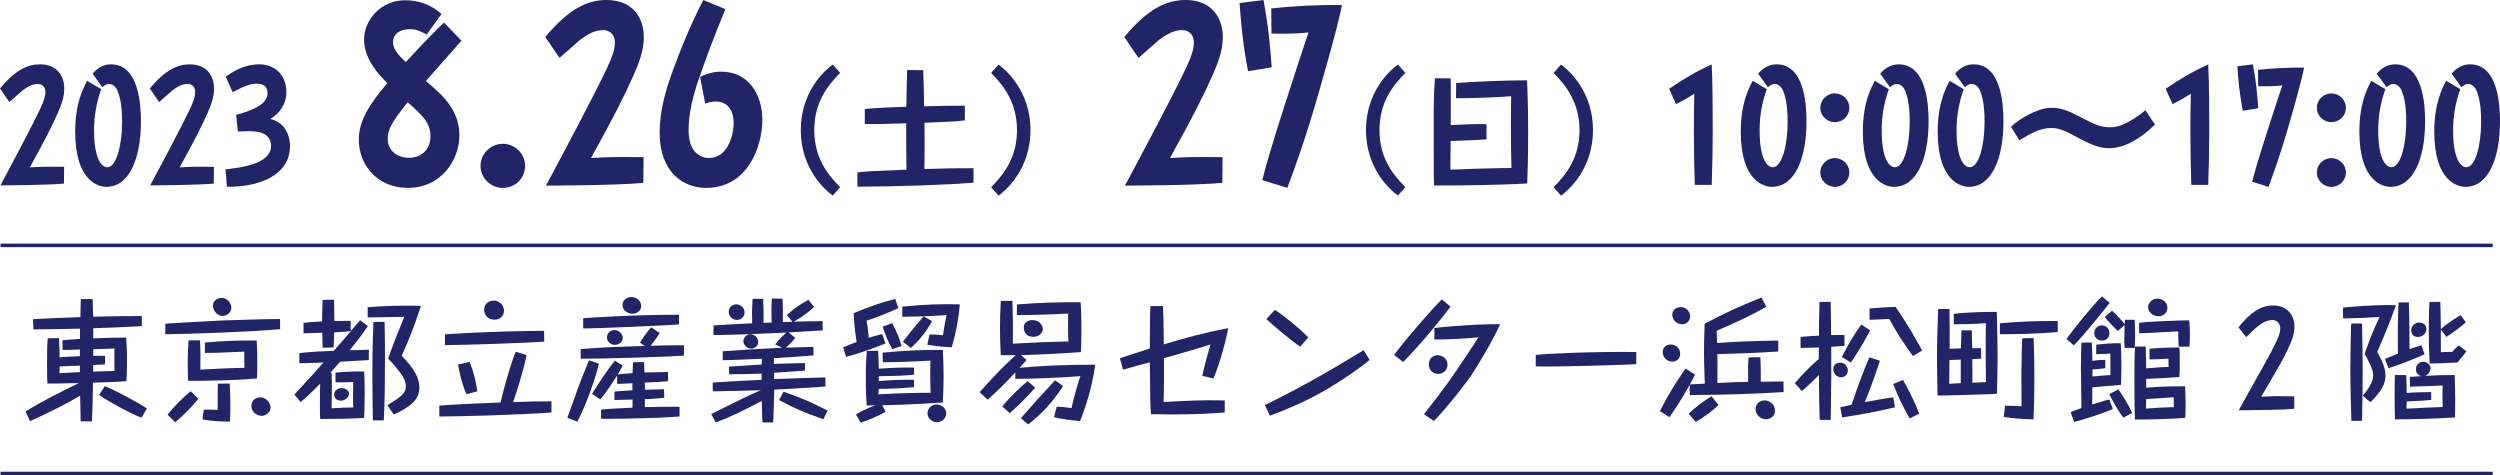 <?xml version="1.0" encoding="UTF-8"?><svg id="_レイヤー_2" xmlns="http://www.w3.org/2000/svg" viewBox="0 0 961.29 182.75"><defs><style>.cls-1{fill:none;stroke:#212466;stroke-miterlimit:10;stroke-width:1.36px;}.cls-2{fill:#212466;}</style></defs><g id="_レイアウト2"><g><g><path class="cls-2" d="M0,34.01c5.99-7.14,10.6-9.27,15.38-9.27,6.74,0,9.33,4.66,9.33,9.33,0,2.19-.46,4.84-2.48,9.33-2.36,5.36-5.24,11-10.77,20.96,5.01-.29,5.36-.29,13.19-.23l-.06,6.45c-6.22,.63-23.38,.69-24.42,.69,3.74-6.97,12.32-23.09,15.38-29.6,1.32-2.88,1.9-4.55,1.9-6.28s-.98-3.11-2.99-3.11c-2.13,0-4.03,1.21-5.7,2.42-.75,.63-4.32,3.86-5.18,4.55l-3.57-5.24Z"/><path class="cls-2" d="M35.59,28.31c2.02-2.25,4.2-3.57,7.14-3.57,10.65,0,11.46,15.55,11.46,21.83,0,14.86-4.72,25.28-13.3,25.28-2.71,0-11.98-1.84-11.98-21.25,0-11.17,3.28-17.1,4.61-19.52l5.41,3.22c-1.9,5.07-2.76,10.42-2.76,15.84,0,11.52,3.17,14.17,5.07,14.17,3.57,0,5.7-8.7,5.7-17.33,0-3.57-.17-7.2-1.21-10.6-.35-1.27-1.32-4.09-3.86-4.09-1.04,0-2.07,.86-2.48,1.27l-3.8-5.24Z"/><path class="cls-2" d="M57.6,34.01c5.99-7.14,10.6-9.27,15.38-9.27,6.74,0,9.33,4.66,9.33,9.33,0,2.19-.46,4.84-2.48,9.33-2.36,5.36-5.24,11-10.77,20.96,5.01-.29,5.36-.29,13.19-.23l-.06,6.45c-6.22,.63-23.38,.69-24.42,.69,3.74-6.97,12.32-23.09,15.38-29.6,1.32-2.88,1.9-4.55,1.9-6.28s-.98-3.11-2.99-3.11c-2.13,0-4.03,1.21-5.7,2.42-.75,.63-4.32,3.86-5.18,4.55l-3.57-5.24Z"/><path class="cls-2" d="M86.8,29.46c2.48-1.73,6.85-4.72,12.9-4.72,6.85,0,10.42,5.07,10.42,10.54,0,6.51-4.78,9.56-6.16,10.48,1.09,.29,2.36,.63,3.8,1.79,3.46,2.76,3.74,7.03,3.74,8.58,0,11.69-12.67,15.9-24.25,15.67l-.52-6.68c6.05-.69,17.51-2.02,17.51-9.16,0-1.9-1.15-3.69-2.71-4.49-1.15-.58-2.65-1.04-5.82-1.04-.4,0-.81,0-4.26,.12l-.63-6.39c2.65-.63,4.9-1.55,5.53-1.84,3.92-1.55,6.51-3.51,6.51-6.51s-2.19-3.63-4.2-3.63c-2.71,0-5.18,1.15-9.21,3.28l-2.65-5.99Z"/></g><g><path class="cls-2" d="M177.44,15.63c-1.94,2.3-11.57,13.07-13.69,15.54,6.01,5.03,12.89,10.77,12.89,20.93,0,9.01-6.62,20.14-19.87,20.14-11.66,0-18.81-8.83-18.81-18.46,0-7.33,3.97-13.51,10.95-21.82-2.91-2.91-8.92-9.1-8.92-16.69S146.44,.09,155.8,.09c5.12,0,10.16,1.77,13.95,5.3l-5.65,7.86c-3.44-1.68-4.06-2.03-6.62-2.03-3.71,0-6.36,1.85-6.36,5.03,0,2.56,1.94,4.95,4.95,7.6,4.77-5.21,9.72-10.51,14.66-15.19l6.71,6.98Zm-28.35,37.71c0,4.86,3.97,7.33,8.21,7.33,4.5,0,8.21-2.91,8.21-8.3s-3.27-8.13-8.74-13.07c-6.8,8.39-7.68,11.04-7.68,14.04Z"/><path class="cls-2" d="M193.34,55.29c4.68,0,8.57,3.8,8.57,8.48s-3.71,8.48-8.57,8.48-8.57-3.97-8.57-8.48,3.8-8.48,8.57-8.48Z"/><path class="cls-2" d="M209.67,14.22C218.86,3.27,225.92,0,233.25,0c10.33,0,14.31,7.15,14.31,14.31,0,3.36-.71,7.42-3.8,14.31-3.62,8.21-8.04,16.87-16.52,32.15,7.68-.44,8.21-.44,20.23-.35l-.09,9.89c-9.54,.97-35.86,1.06-37.45,1.06,5.74-10.69,18.9-35.42,23.58-45.4,2.03-4.42,2.91-6.98,2.91-9.63s-1.5-4.77-4.59-4.77c-3.27,0-6.18,1.86-8.74,3.71-1.15,.97-6.62,5.92-7.95,6.98l-5.48-8.04Z"/><path class="cls-2" d="M269.2,29.59c3.8-2.03,7.33-2.03,8.21-2.03,10.33,0,15.72,8.66,15.72,18.55s-5.39,26.14-21.64,26.14c-8.48,0-17.84-5.74-17.84-21.2,0-8.13,2.12-15.63,4.59-22.61,3.53-9.72,7.42-19.25,12.19-28.44l8.48,3.53c-4.06,9.72-8.48,21.55-11.13,29.59-1.24,3.97-3,10.33-3,16.78,0,1.15,.09,5.3,1.85,7.68,1.32,1.86,3.36,3.18,5.92,3.18,7.33,0,9.54-8.83,9.54-13.51,0-4.42-2.03-8.21-6.89-8.21-1.77,0-3.18,.53-4.06,.79l-1.94-10.25Z"/><path class="cls-2" d="M320.2,75.21c-2.96-2.13-12.29-10.32-12.29-25.2s9.33-23.07,12.29-25.2l2.85,3.21c-5.03,5.08-9.95,11.56-9.95,21.98s4.82,16.8,9.95,21.98l-2.85,3.22Z"/><path class="cls-2" d="M354.98,27c.21,5.18,.21,6.07,.36,13.89,7.62-.21,9.95-.26,15.66-.26v5.65c-3.16,.42-3.53,.42-15.5,.93,.05,8.55,.05,9.49-.05,17.78,10.63-.31,10.94-.31,18.87-.31v5.55c-8.97,.83-31.26,1.55-44.64,1.55v-5.5c3.78-.41,4.41-.47,18.87-1.04-.1-8.4-.1-9.33-.1-17.83-10.26,.31-12.13,.36-15.92,.31v-5.76c1.09-.16,2.13-.26,3.58-.36,3.21-.21,3.84-.21,12.39-.57,.1-6.43,.1-7.15,.31-14.1l6.17,.05Z"/><path class="cls-2" d="M381.1,72c5.13-5.18,9.95-11.61,9.95-21.98s-4.92-16.9-9.95-21.98l2.85-3.21c2.96,2.13,12.29,10.32,12.29,25.2s-9.33,23.07-12.29,25.2l-2.85-3.22Z"/><path class="cls-2" d="M432.3,14.22c9.19-10.95,16.25-14.22,23.58-14.22,10.33,0,14.31,7.15,14.31,14.31,0,3.36-.71,7.42-3.8,14.31-3.62,8.21-8.04,16.87-16.52,32.15,7.68-.44,8.21-.44,20.23-.35l-.09,9.89c-9.54,.97-35.86,1.06-37.45,1.06,5.74-10.69,18.9-35.42,23.58-45.4,2.03-4.42,2.91-6.98,2.91-9.63s-1.5-4.77-4.59-4.77c-3.27,0-6.18,1.86-8.74,3.71-1.15,.97-6.62,5.92-7.95,6.98l-5.48-8.04Z"/><path class="cls-2" d="M479.9,27.38c-2.03-10.07-2.83-20.05-3.27-26.23l9.19-1.15c1.68,8.57,2.56,17.22,3.18,25.88l-9.1,1.5Zm8.92-24.11c8.12-.97,19.16-1.5,27.2-1.32-1.06,4.86-2.03,9.63-8.3,31.44-5.74,20.22-10.42,32.77-12.72,38.86l-9.63-3c2.56-10.16,6.36-21.9,14.04-45.57,2.65-8.04,2.91-8.92,3.71-11.22-5.12,.62-11.57,.53-14.22,.44l-.09-9.63Z"/><path class="cls-2" d="M537.53,75.21c-2.96-2.13-12.29-10.32-12.29-25.2s9.33-23.07,12.29-25.2l2.85,3.21c-5.03,5.08-9.95,11.56-9.95,21.98s4.82,16.8,9.95,21.98l-2.85,3.22Z"/><path class="cls-2" d="M571.58,53.59c-3.58,.26-4.61,.31-13.79,.62,0,3.58-.05,7.52-.1,11.04,3.52-.21,15.19-.57,23.49-.67-.16-5.08-.21-10.01-.21-16.59,0-5.96,.05-8.14,.1-10.99-5.6,.47-15.97,.78-21.2,.78l.05-5.86c6.64-.52,18.82-1.04,27.27-1.04,.1,2.75,.41,10.21,.41,19.65,0,9.9-.21,16.07-.36,20.01-5.55,.36-11.82,.47-17.42,.62-7.98,.16-11.15,.16-18.4,.16-.05-1.3-.1-2.18-.1-3.37-.05-5.65-.05-11.87-.05-17.52,0-6.79,0-14.05,.47-20.32h6.01c.1,1.45,.1,1.61,.1,5.03v12.96c6.43-.31,8.66-.41,10.94-.41,1.14,0,1.97,.05,2.8,.1v5.81Z"/><path class="cls-2" d="M597.39,72c5.13-5.18,9.95-11.61,9.95-21.98s-4.93-16.9-9.95-21.98l2.85-3.21c2.96,2.13,12.29,10.32,12.29,25.2s-9.33,23.07-12.29,25.2l-2.85-3.22Z"/></g><g><path class="cls-2" d="M641.82,34.12c5.18-3.57,10.65-6.8,16.36-9.33,.35,6.62,.4,18.54,.4,25.57,0,6.39-.17,14.34-.4,20.73h-6.51c-.23-6.97-.35-13.88-.35-20.85,0-3.86,.06-10.54,.17-14.23-2.48,1.73-6.39,3.69-7.03,4.03l-2.65-5.93Z"/><path class="cls-2" d="M676.03,28.31c2.02-2.25,4.2-3.57,7.14-3.57,10.65,0,11.46,15.55,11.46,21.83,0,14.86-4.72,25.28-13.3,25.28-2.71,0-11.98-1.84-11.98-21.25,0-11.17,3.28-17.1,4.61-19.52l5.41,3.22c-1.9,5.07-2.77,10.42-2.77,15.84,0,11.52,3.17,14.17,5.07,14.17,3.57,0,5.7-8.7,5.7-17.33,0-3.57-.17-7.2-1.21-10.6-.35-1.27-1.32-4.09-3.86-4.09-1.04,0-2.07,.86-2.48,1.27l-3.8-5.24Z"/><path class="cls-2" d="M705.52,35.91c3.05,0,5.59,2.48,5.59,5.53s-2.42,5.53-5.59,5.53-5.59-2.59-5.59-5.53,2.48-5.53,5.59-5.53Zm0,24.88c3.05,0,5.59,2.48,5.59,5.53s-2.42,5.53-5.59,5.53-5.59-2.59-5.59-5.53,2.48-5.53,5.59-5.53Z"/><path class="cls-2" d="M722.97,28.31c2.02-2.25,4.2-3.57,7.14-3.57,10.65,0,11.46,15.55,11.46,21.83,0,14.86-4.72,25.28-13.3,25.28-2.71,0-11.98-1.84-11.98-21.25,0-11.17,3.28-17.1,4.61-19.52l5.41,3.22c-1.9,5.07-2.77,10.42-2.77,15.84,0,11.52,3.17,14.17,5.07,14.17,3.57,0,5.7-8.7,5.7-17.33,0-3.57-.17-7.2-1.21-10.6-.35-1.27-1.32-4.09-3.86-4.09-1.04,0-2.07,.86-2.48,1.27l-3.8-5.24Z"/><path class="cls-2" d="M751.76,28.31c2.02-2.25,4.2-3.57,7.14-3.57,10.65,0,11.46,15.55,11.46,21.83,0,14.86-4.72,25.28-13.3,25.28-2.71,0-11.98-1.84-11.98-21.25,0-11.17,3.28-17.1,4.61-19.52l5.41,3.22c-1.9,5.07-2.77,10.42-2.77,15.84,0,11.52,3.17,14.17,5.07,14.17,3.57,0,5.7-8.7,5.7-17.33,0-3.57-.17-7.2-1.21-10.6-.35-1.27-1.32-4.09-3.86-4.09-1.04,0-2.07,.86-2.48,1.27l-3.8-5.24Z"/><path class="cls-2" d="M828.65,47.89c-6.22,6.11-12.5,9.1-17.62,9.1-2.3,0-5.3-.4-11.4-3.74-5.53-2.99-7.77-4.03-10.94-4.03-4.2,0-7.89,2.13-12.21,4.72l-3.22-5.18c2.82-2.82,10.19-7.31,15.55-7.31,3.63,0,6.45,1.04,11.86,3.92,5.41,2.88,7.83,3.57,10.54,3.57,2.13,0,4.61-.4,8.87-3.05,2.36-1.44,3.57-2.42,4.84-3.51l3.74,5.53Z"/><path class="cls-2" d="M832.74,34.12c5.18-3.57,10.65-6.8,16.36-9.33,.35,6.62,.4,18.54,.4,25.57,0,6.39-.17,14.34-.4,20.73h-6.51c-.23-6.97-.35-13.88-.35-20.85,0-3.86,.06-10.54,.17-14.23-2.48,1.73-6.39,3.69-7.03,4.03l-2.65-5.93Z"/><path class="cls-2" d="M862.41,42.59c-1.32-6.57-1.84-13.07-2.13-17.1l5.99-.75c1.09,5.59,1.67,11.23,2.07,16.87l-5.93,.98Zm5.82-15.72c5.3-.63,12.5-.98,17.74-.86-.69,3.17-1.32,6.28-5.41,20.5-3.74,13.19-6.8,21.37-8.29,25.34l-6.28-1.96c1.67-6.62,4.15-14.28,9.16-29.72,1.73-5.24,1.9-5.82,2.42-7.31-3.34,.4-7.54,.35-9.27,.29l-.06-6.28Z"/><path class="cls-2" d="M896.44,35.91c3.05,0,5.59,2.48,5.59,5.53s-2.42,5.53-5.59,5.53-5.59-2.59-5.59-5.53,2.48-5.53,5.59-5.53Zm0,24.88c3.05,0,5.59,2.48,5.59,5.53s-2.42,5.53-5.59,5.53-5.59-2.59-5.59-5.53,2.48-5.53,5.59-5.53Z"/><path class="cls-2" d="M913.89,28.31c2.02-2.25,4.2-3.57,7.14-3.57,10.65,0,11.46,15.55,11.46,21.83,0,14.86-4.72,25.28-13.3,25.28-2.71,0-11.98-1.84-11.98-21.25,0-11.17,3.28-17.1,4.61-19.52l5.41,3.22c-1.9,5.07-2.77,10.42-2.77,15.84,0,11.52,3.17,14.17,5.07,14.17,3.57,0,5.7-8.7,5.7-17.33,0-3.57-.17-7.2-1.21-10.6-.35-1.27-1.32-4.09-3.86-4.09-1.04,0-2.07,.86-2.48,1.27l-3.8-5.24Z"/><path class="cls-2" d="M942.69,28.31c2.02-2.25,4.2-3.57,7.14-3.57,10.65,0,11.46,15.55,11.46,21.83,0,14.86-4.72,25.28-13.3,25.28-2.71,0-11.98-1.84-11.98-21.25,0-11.17,3.28-17.1,4.61-19.52l5.41,3.22c-1.9,5.07-2.77,10.42-2.77,15.84,0,11.52,3.17,14.17,5.07,14.17,3.57,0,5.7-8.7,5.7-17.33,0-3.57-.17-7.2-1.21-10.6-.35-1.27-1.32-4.09-3.86-4.09-1.04,0-2.07,.86-2.48,1.27l-3.8-5.24Z"/></g><g><path class="cls-2" d="M9.8,158.26c5.89-3.79,13.78-7.64,20.52-10.98-6.24,.2-8.64,.2-12.08,.2-.1-1.2-.15-2.1-.15-7.34,0-2.84,0-7.39,.25-10.03l4.34-.1c.15,2.2,.2,4.44,.25,7.39,1.1-.1,3.39-.3,7.79-.45v-2.55c-.75,0-4.14,.1-4.79,.15h-1.85l-.05-3.69c1.7-.2,2.95-.3,6.74-.55v-3.94c-11.58,.25-13.28,.25-17.92,.3l-.15-3.94c7.39-.4,8.99-.45,18.22-.8,0-.85,.1-4.49,.1-5.24,.05-.5,.05-.85,.1-1.7h4.49c.05,1.2,.15,5.34,.2,6.79,10.03-.2,11.18-.25,18.72-.25v3.89c-9.98,.5-11.13,.55-18.67,.8v3.89c4.24-.2,8.44-.3,12.68-.3,.1,1.8,.3,4.84,.3,9.44,0,3.94-.15,5.94-.25,7.34-6.04,.35-6.19,.35-12.83,.55-.1,6.19-.15,9.29-.4,14.88h-4.34c-.05-1.55-.15-8.49-.2-9.88-5.04,3.05-14.68,7.84-19.27,9.78l-1.75-3.64Zm13.08-14.78c1.15-.05,6.59-.35,7.84-.4v-2.5c-1.25,.05-7.09,.25-7.79,.3,0,.6,0,.8-.05,2.6Zm17.47-3.34c-1,.05-1.35,.05-4.49,.2,0,.9-.05,2-.05,2.55,2.7-.1,6.29-.2,8.19-.25-.05-2.5-.05-5.79,0-8.64l-1.25,.05c-3.1,.1-3.44,.1-6.89,.25v2.5c2.94,0,3.34,0,4.54,.05l-.05,3.29Zm14.03,20.47c-4.44-1.7-12.63-6.19-16.27-8.74l2.2-3.39c4.04,1.65,12.13,5.89,16.17,8.59l-2.1,3.55Z"/><path class="cls-2" d="M107.74,126.56c-8.79,.95-36.84,1.95-44.18,1.95v-4.04c9.44-.65,20.02-1.1,21.96-1.25,15.62-.5,17.37-.55,22.16-.55l.05,3.89Zm-31.5,26.81c-1.95,2.45-5.64,6.39-8.89,8.99l-2.9-2.9c2.7-3.49,6.29-6.94,8.89-9.04l2.9,2.95Zm.65-22.51c.2,3.19,.25,5.99,.15,11.28,3.1-.2,12.58-.7,16.97-.7-.05-1.55-.15-4.79-.1-6.24-9.83,.5-12.28,.5-15.13,.5v-3.99c7.39-.65,11.53-.8,19.92-.8,.1,1.45,.25,4.44,.25,8.94,0,2.89-.05,3.99-.15,5.69-8.84,.75-19.42,.9-26.46,.9-.05-1.2-.15-3.39-.15-6.39,0-4.39,.2-7.39,.3-9.18h4.39Zm1.45,26.66c1,0,2.1-.05,2.85,0,1.85,.1,2.05,.1,2.5,.1,0-6.94,0-7.59,.1-10.08l4.54-.05c.2,3.64,.25,6.69,.25,8.74,0,3.29-.1,4.69-.15,5.89-3.54,0-7.09-.2-10.58-.85l.5-3.74Zm10.63-39.14c0,1.85-1.9,3.1-3.39,3.1-1.95,0-3.69-1.9-3.69-3.94,0-2.3,2.2-3,3.44-3,1.85,0,3.64,1.85,3.64,3.84Zm15.08,38.34c0,1.7-1.8,3.19-3.44,3.19-1.2,0-3.94-.95-3.94-3.89,0-2.5,2.25-3.24,3.39-3.24,2.2,0,3.99,2.05,3.99,3.94Z"/><path class="cls-2" d="M141.43,125.36c-2.3,3.49-3.44,4.89-6.99,9.33,.9-.05,6.69-.2,7.39-.2v3.94c-.9,.1-1.45,.15-2.25,.15-1.4,.1-7.54,.45-8.79,.5-.55,.65-2.5,2.84-3.74,4.24h.45c.05,1.3,.1,1.85,.1,5.99,0,2.3,0,5.49-.1,7.69,.9-.1,6.84-.35,8.34-.35-.05-.85-.1-2-.1-4.69,0-3.1,.05-3.94,.1-5.09-1.55,.15-5.14,.15-6.84,.15v-3.74c4.39-.4,5.99-.45,11.03-.45,.1,1.7,.2,4.14,.2,8.54,0,4.69-.15,7.49-.2,9.34-4.99,.3-12.33,.4-16.92,.4-.1-2.1-.1-2.7-.1-5.04,0-2.6,0-5.99,.1-8.54-3.44,3.55-5.94,5.74-7.49,7.04l-2.4-2.84c1.1-1.3,7.14-7.79,7.29-7.99,.65-.7,3.35-3.74,3.89-4.34-1.15,.05-6.19,.2-7.24,.25h-2.05v-3.89c5.29-.55,8.64-.7,12.73-.85h.5c1.25-1.45,3.29-3.74,4.54-5.19,4.39-5.19,4.84-5.79,5.59-6.59l2.95,2.25Zm-6.59,1.95c-1.65,.2-2.15,.25-6.34,.5-.05,2.3-.15,3.99-.25,5.79l-4.19,.1c-.05-1.3-.1-2.3-.15-5.74-.9,0-4.74,.15-5.54,.15-.45,.05-.8,.05-1.65,.05v-4.04c1.6-.15,3.34-.3,7.14-.55,0-4.24,.1-6.29,.2-8.29l4.34-.05c.1,1.85,.15,3.24,.15,8.19,3-.05,4.54-.05,6.29-.05v3.94Zm-.65,24.11c0,1.4-1.65,2.65-3.15,2.65-.8,0-2.55-.45-2.55-2.35,0-1.35,1.1-2.5,2.9-2.5,1.35,0,2.8,.9,2.8,2.2Zm14.78,4.34c5.04-3,7.09-4.49,7.09-7.19,0-2.35-1.4-4.19-2.1-5.14-1.45-1.95-2.99-3.79-4.69-5.54,1.2-3.54,2.55-7.19,6.19-16.07-2.4,.05-12.38,.25-14.08,.25v-3.94c2.45-.2,8.14-.6,15.33-.6,2.1,0,3.44,.05,5.14,.1-2.9,8.79-3.89,11.23-7.39,19.17,4.89,4.94,6.79,8.64,6.79,12.18s-1.95,5.39-3.04,6.34c-1.15,1-3.24,2.55-6.84,4.04l-2.4-3.59Zm-1.1-32c.15,4.69,.15,9.38,.15,14.08,0,7.69-.05,16.12-.45,23.81h-4.19c-.1-5.89-.2-10.88-.2-16.97,0-11.93,.3-18.17,.4-20.87l4.29-.05Z"/><path class="cls-2" d="M212.06,158.61c-11.23,.85-35.34,1.55-43.13,1.55v-4.19c3.99-.4,18.87-1.05,23.51-1.2,3.19-12.78,4.94-17.22,5.84-19.52l4.19,1.3c-.55,2.7-1.2,5.34-2.7,10.38-.4,1.35-1.5,4.89-2.45,7.69,6.79-.25,8.69-.3,14.73-.3v4.29Zm-2.8-27.26c-4.09,.4-28.8,1.3-38.19,1.35l.05-4.14c15.72-1.1,32.5-1.35,38.09-1.35l.05,4.14Zm-28.7,7.79c1.8,4.29,2.65,9.08,3,11.33l-4.19,1.1c-1.65-3.39-2.9-9.18-3.25-11.38l4.44-1.05Zm13.23-19.67c0,1.65-1.15,3.45-3.64,3.45s-3.99-1.7-3.99-3.79c0-2.45,1.95-3.55,3.74-3.55s3.89,1.5,3.89,3.89Z"/><path class="cls-2" d="M218.15,160.65c.7-1.75,3.44-9.53,3.99-11.13,1.4-3.69,2.8-7.34,4.34-10.98l3.79,1.3c-.95,4.49-4.59,15.33-8.29,22.31l-3.84-1.5Zm27.96-28.9c.85-1.45,2-3.35,4.29-5.89l3.24,2.15c-.8,1.45-1.45,2.4-3.44,4.94,5.74-.15,7.84-.2,12.78-.2v3.99c-5.54,.45-30.05,1.2-39.69,1.2v-3.74c8.19-.65,16.42-.95,24.61-1.15l-1.8-1.3Zm14.98-6.99c-3.69,.35-32.15,1.55-36.84,1.55v-3.94c2.2-.2,18.67-1.35,36.84-1.35v3.74Zm-24.81,25.81c1.95-.2,4.59-.35,6.89-.5v-2.7c-.7,.05-3.84,.15-4.49,.2h-1.35l-.05-3.19c-.4,.65-4.04,6.49-6.49,9.19l-3.15-2.1c1.35-2.25,5.84-9.23,8.79-12.78l3,1.9c-.45,.9-.6,1.3-1.9,3.39,1.1-.15,2.4-.3,5.69-.5,.05-1.65,.1-2.84,.2-4.19l4.24-.05c.05,.7,.05,1.05,.15,3.99,1.15,0,6.14-.15,7.19-.15,.65-.05,1.15-.05,1.85,0l.05,3.49c-1.4,.2-7.69,.5-8.99,.55,.05,.45,.1,2.35,.1,2.74,1.15-.05,6.29-.2,7.34-.2l.05,3.29c-1.3,.15-3.24,.4-7.44,.55v3.05c6.54-.15,7.19-.15,13.33-.15v3.74c-4.19,.4-10.53,.55-14.98,.7-5.74,.2-9.88,.2-15.18,.2v-3.54c3.69-.35,3.99-.35,12.08-.75v-3.1c-.85,0-6.39,.15-6.94,.15v-3.24Zm.25-17.97c-1.75,0-3.15-1.25-3.15-2.9,0-1.45,1.2-2.79,2.9-2.79,1.95,0,3.19,1.8,3.19,2.94,0,1.5-1.25,2.75-2.95,2.75Zm10.03-14.93c0,1.75-1.6,2.95-3.35,2.95-1.45,0-3.84-.95-3.84-3.29,0-2.6,2.7-3.15,3.44-3.15,1.7,0,3.74,1.35,3.74,3.49Z"/><path class="cls-2" d="M309.55,142.48c-2.55,.2-3.49,.3-11.88,.85v2.45c9.78-.4,10.43-.4,19.72-.65v3.5c-11.03,.75-12.28,.8-19.67,1.2,0,2-.35,10.83-.4,12.63l-4.14-.05c-.1-1.7-.15-3.15-.25-8.24-7.44,3.84-11.43,5.94-17.72,8.24l-1.75-3.19c10.93-5.49,14.98-7.44,19.07-9.18-6.59,.2-7.74,.25-18.47,.45v-3.39c8.99-.6,9.98-.65,18.77-1.05v-2.39c-4.39,.15-10.23,.25-12.48,.25v-2.95c6.74-.45,9.09-.6,12.53-.8l.05-2.2c-4.99,.2-12.48,.55-15.03,.55v-3.44c2.5-.15,11.73-.85,22.81-1.35l-2.65-1.3c1.7-2.1,1.95-2.35,4.24-4.54-16.07,.8-25.31,.95-27.96,.95v-3.69c8.94-.55,9.93-.6,14.88-.8-.1-4.19-.1-4.64,.15-9.43h4.09c.1,3.24,.2,6.29,.1,9.23,1.05-.05,1.25-.05,3.15-.1,0-.7-.1-3.69-.1-4.29,0-1.35,.1-3.5,.15-4.94h4.14c.15,3.79,.2,6.19,.1,9.04l3.69-.1-2.15-2.65c3.44-2.89,4.49-3.64,8.29-5.84l2.2,2.79c-2.45,2.2-4.19,3.55-7.84,5.64,3.1-.1,6.44-.15,11.13-.2v3.55c-2.1,.1-11.28,.7-13.13,.8l2.6,2.05c-1.15,1.6-2.85,3.15-3.59,3.79,2.3-.1,7.09-.2,10.58-.3v3.29c-6.89,.55-7.74,.6-15.23,1.05v2.2c5.74-.2,9.44-.25,11.98-.3v2.9Zm-23.26-22.36c0,1.5-1.15,2.9-2.9,2.9-1.55,0-3.19-1.2-3.19-3.05,0-1.3,.85-2.95,2.94-2.95,1.35,0,3.15,1.05,3.15,3.1Zm5.24,11.33c0,1.55-1.25,2.6-2.65,2.6-1.55,0-3.04-1.35-3.04-2.85s1.45-2.7,2.6-2.7c1.75,0,3.1,1.4,3.1,2.94Zm25.06,29.75c-8.29-2.95-10.18-3.79-17.02-7.34l1.7-3.24c7.64,2.7,10.33,3.84,16.97,7.29l-1.65,3.3Z"/><path class="cls-2" d="M340.45,132.05c-4.09,1.7-8.59,3.39-15.13,5.19l-1.1-3.69c1.65-.7,3.14-1.3,5.19-2.05-.4-2.1-.95-6.09-1.15-11.08,6.14-2.6,10.18-3.94,15.97-5.49l1.2,3.54c-4.44,2.05-7.94,3.44-12.23,4.84,.45,2.45,.6,3.84,.85,6.59,2.1-.65,3.59-1.05,5.19-1.45l1.2,3.59Zm.05,26.31c-3.44,1.9-6.14,3.05-9.58,4.14l-1.8-3.15c1.1-.65,3.79-2.2,7.44-3.49-2.5,.05-2.8,.05-3.29,.05-.15-1.85-.35-5.49-.35-10.48s.2-8.19,.35-10.48l4.39-.1c.1,1.4,.15,3.19,.25,6.94,4.49-.35,9.04-.55,13.53-.45v2.74c-5.14,.45-5.79,.45-13.53,.6v1.85c5.44-.45,8.24-.55,13.53-.5v2.85c-5.24,.45-10.08,.65-13.58,.65,0,.4-.05,1.65-.1,2.1,8.39-.45,13.73-.6,20.07-.6-.05-1.5-.15-3.89-.15-6.79,0-2.2,.05-4.09,.1-5.59-6.09,.4-12.23,.6-18.32,.65l-.1-3.69c7.69-.75,15.43-1.15,23.16-1.05,.1,1.75,.3,5.44,.3,10.13s-.2,7.84-.3,10.08c-12.43,.9-23.11,1.05-23.26,1.05l1.25,2.55Zm2.55-34.1c1.95,3.59,2.9,6.24,3.64,8.79l-3.59,1.2c-1.75-3.15-2.7-5.44-3.69-8.64l3.64-1.35Zm14.38,4.34c1.45,0,2.75,.05,5.14,.3,.5-3.24,.85-5.04,1.4-7.74-5.54,.4-11.93,.6-17.02,.65v-3.89c8.89-.95,15.38-1.05,22.11-.9-.45,5.39-1.3,10.38-3.1,16.52-3.39-.15-5.94-.4-9.39-1l.85-3.94Zm-10.28,2.84c1.5-1.95,4.04-5.24,7.99-9.78l3.24,1.8c-2.55,4.74-5.59,8.04-8.09,10.33l-3.15-2.35Zm16.72,27.51c0,1.65-1.45,3.39-3.59,3.39-1.8,0-3.64-1.35-3.64-3.44,0-1.85,1.55-3.35,3.49-3.35,2.3,0,3.74,1.8,3.74,3.4Z"/><path class="cls-2" d="M394.7,138.44c-1.65,1.85-2.2,2.45-2.65,3,7.84-.8,18.77-1.25,29.1-1.2-1.25,8.74-3.54,15.82-5.84,21.66-3.34-.25-6.94-.75-10.03-1.5l1.05-4.04c2.45,.1,4.14,.35,5.69,.55,.95-4.29,1.9-7.69,3.39-12.28-6.99,.6-18.22,1.05-25.01,1.05v-2.45c-3.39,3.64-6.89,7.19-10.63,10.43l-3.09-2.85c5.94-6.64,8.19-8.99,13.88-14.28-1.55,.05-3.09,.05-5.74,.05-.1-1.6-.3-5.79-.3-10.43,0-2.9,.05-5.99,.3-10.43l4.49-.05c.2,6.19,.2,9.98,.15,16.47,8.24-.45,12.58-.65,21.37-.85-.2-3.24-.2-6.89-.1-10.73-5.59,.35-14.08,.6-19.72,.6v-4.09c9.53-.75,16.72-.9,24.51-.85,.1,1.5,.3,4.79,.3,10.28,0,4.39-.1,7.19-.2,8.89-9.73,.7-18.02,1.05-23.01,1.15l2.1,1.9Zm-9.34,17.82c3.39-3.94,5.99-6.54,9.78-9.73l2.9,2.55c-3.1,3.45-6.29,6.74-9.78,9.79l-2.9-2.6Zm7.19,4.54c5.19-5.94,8.04-9.13,13.13-14.58l3.1,2.2c-4.19,6.54-8.64,11.08-13.43,14.78l-2.8-2.4Zm8.44-34.29c0,1.15-1.1,3-3.74,3s-3.59-1.8-3.59-3.55c0-2.6,2.6-2.89,3.19-2.89,3,0,4.14,2.2,4.14,3.44Z"/><path class="cls-2" d="M447.17,117.67c.15,2.45,.2,3.64,.35,14.73,7.44-2.2,14.43-4.24,24.76-6.24-1.35,7.39-4.44,16.67-5.69,19.37l-4.29-1c.7-3.69,2.35-9.39,3.19-12.08-4.04,1.25-7.89,2.45-17.92,5.29v8.44c0,4.59-.1,6.54-.15,8.39,10.38-.55,14.83-.8,23.51-.6v4.64c-6.49,.5-12.98,.75-19.47,.75-1.4,0-7.59-.1-8.89-.1-.3-3.99-.3-6.04-.45-19.97-1.6,.45-8.84,2.4-10.28,2.85l-1.2-4.29c.8-.35,1.2-.5,2.35-.9,4.44-1.45,7.79-2.5,9.14-2.95,.05-11.23,.05-12.88,.25-16.32h4.79Z"/><path class="cls-2" d="M526.64,138.39c-5.59,4.69-14.43,10.18-17.62,11.98-6.59,3.74-13.58,6.84-20.72,9.48l-1.95-4.09c13.03-6.34,25.66-13.53,37.99-21.12l2.3,3.74Zm-36.44-19.22c3.24,2,9.53,7.09,12.88,10.58l-3.15,3.55c-2.6-1.7-9.98-7.74-12.98-10.63l3.24-3.49Z"/><path class="cls-2" d="M557.73,117.92c-3,4.14-12.33,15.53-18.22,21.27l-3.45-2.75c4.94-6.59,14.88-18.02,18.37-21.31l3.29,2.79Zm-10.18,41.33c8.64-10.98,10.38-13.58,17.42-24.16,1.65-2.45,2.45-3.69,3.49-5.39-4.34,.5-13.23,.9-16.92,.85v-4.44c10.98-1.25,22.11-1.55,25.31-1.45-2.75,6.14-9.04,16.62-10.98,19.47-2,2.95-9.29,12.43-14.53,17.77l-3.79-2.65Zm9.04-19.02c0,2.15-1.7,3.55-3.64,3.55-2.1,0-3.55-1.65-3.55-3.64,0-1.35,.8-3.54,3.45-3.54,1.6,0,3.74,1.2,3.74,3.64Z"/><path class="cls-2" d="M629.16,140.04c-2.99,.2-28.25,1.05-38.64,.85v-4.44c3.54-.4,20.67-1.3,38.64-1.1v4.69Z"/><path class="cls-2" d="M676.88,137.34c.05,1.3,.25,4.29,.15,9.43,1.4,0,7.49-.1,8.74-.1l.05,4.09c-12.83,.8-22.16,1-36.09,1.15v-3.99c-3.55,6.49-6.54,10.68-7.79,12.48l-3.69-2.3c3.19-6.34,6.04-10.88,9.84-16.37l3.69,2.3c-1.1,2.2-1.6,3.05-2,3.79,.9-.05,4.94-.25,5.74-.3-.25-6.34-.3-9.63-.3-12.28,0-5.09,.2-8.94,.25-10.78,7.94-4.19,13.48-6.69,21.86-10.08l1.85,3.59c-5.79,3.3-12.63,6.49-19.07,9.19v.8c.05,1.8,.05,2,.15,3.94,7.39-.6,13.88-.75,23.51-.95v4.19c-8.19,.55-10.53,.65-23.41,1.05,.05,2.3,.05,2.55,.05,3.15,0,1.25-.05,6.84-.05,7.94,1.2-.05,6.29-.35,7.34-.35,.7-.05,3.84-.05,4.49-.1-.1-4.64-.05-6.74,.15-9.39l4.54-.1Zm-30.8-1.35c0,1.65-1.1,3.05-3.05,3.05-2.2,0-3.69-1.8-3.69-3.64s1.45-2.94,3.14-2.94c1.8,0,3.59,1.4,3.59,3.54Zm3.79-14.38c0,1.9-1.5,3.1-3.05,3.1-2.05,0-3.79-1.7-3.79-3.64,0-.75,.4-2.99,3.39-2.99,1.6,0,3.45,1.45,3.45,3.54Zm-.55,37.44c3.1-2.9,5.69-4.74,8.79-6.69l2.7,3.4c-1.9,1.75-4.89,4.24-8.79,6.49l-2.7-3.19Zm33.2-1.15c0,2.5-2.2,3.3-3.5,3.3-1.95,0-3.99-1.55-3.99-3.89,0-2.15,1.7-3.35,3.59-3.35,1.75,0,3.89,1.5,3.89,3.94Z"/><path class="cls-2" d="M709.23,133c-3.09,.25-4.19,.3-5.09,.35,.05,10.98,.05,12.43-.2,28.1h-4.24c-.2-6.44-.2-6.74-.3-17.27-2.6,2.75-5.39,5.19-6.54,6.19l-2.7-3c2.7-3.19,5.29-5.99,9.18-9.34l.05-4.44c-1.55,.1-3.24,.15-7.04,.2v-4.24c2.15-.2,4.39-.35,7.09-.5,0-4.24,0-6.39,.2-12.98h4.29c.05,4.24,.15,8.54,.15,12.78,3.19-.05,3.99-.05,5.14-.05v4.19Zm1.3,9.53c0,1.5-1.3,2.55-2.6,2.55-1.65,0-3-1.5-3-3.1,0-.6,.2-2.55,2.7-2.55,1.75,0,2.9,1.55,2.9,3.1Zm18.12,14.08c-6.69,1.6-13.48,2.89-20.32,3.89l-.7-3.89c1.5-.35,3-.7,4.34-1,2.89-8.63,4.99-13.93,6.84-18.22l4.04,1.35c-2.15,6.54-4.09,11.78-5.79,15.87,4.89-.9,6.39-1.2,10.93-1.85l.65,3.84Zm-9.58-29.6c-2.25,4.44-4.69,8.49-7.39,12.38l-3.44-2.1c2.55-5.14,4.64-8.59,7.44-12.48l3.39,2.2Zm16.47,9.88c-3.34-4.49-6.44-9.29-9.08-14.28-2.05,.15-5.44,.3-7.59,.35v-4.34c2.5-.25,5.94-.5,10.03-.6,4.64,6.69,8.24,13.18,10.18,16.77l-3.55,2.1Zm-1.25,24.01c-2.65-4.59-4.49-8.54-6.34-13.23l3.79-1.6c1.95,3.49,4.14,7.69,6.24,12.98l-3.69,1.85Z"/><path class="cls-2" d="M749.61,118.82c.1,6.99,.1,8.09,.05,15.28,.6,0,3.64-.15,4.34-.15,.1-4.29,.2-5.74,.25-6.94h3.94c.05,.9,.05,1.5,.15,6.89,2.45-.05,2.7-.05,3.4-.05l.05,4.04c-.6,.05-1.6,.1-3.4,.2,0,2.5,.05,3.14,.05,9.08,.55-.05,3.3-.15,3.94-.2h1.25c0-1.65-.1-9.73-.1-11.58,0-3.69,0-7.44,.1-11.13-3.49,.35-10.38,.45-12.38,.45v-4.04c5.74-.7,13.93-.75,16.52-.75,.05,.75,.1,1.55,.1,2.74,.1,3.24,.25,12.88,.25,14.13,0,4.39-.15,10.83-.25,14.58-1.45,.2-2.35,.2-3.19,.2-4.59,.2-17.47,.55-19.62,.55l-.05-.7c-.2-9.98-.2-11.08-.2-13.73,0-6.29,.2-12.58,.45-18.87h4.34Zm0,19.62c0,1.45-.1,7.84-.1,9.13,0,0,4.09-.25,4.44-.25v-9.04c-.85,.05-3.64,.15-4.34,.15Zm41.63-10.78c-7.49,.75-17.32,.85-22.26,.85v-4.19c7.89-.7,13.43-.9,22.26-.9v4.24Zm-20.27,28.35c.5,0,2.95,.05,3.19,.05,2.35,.15,2.65,.15,3.15,.15,0-1.95-.05-10.58-.05-12.33,.05-6.04,.1-8.74,.3-13.78l4.39-.1c.25,6.19,.3,12.78,.3,15.23,0,4.99-.1,11.08-.35,16.02-3.79-.1-7.64-.3-11.43-.95l.5-4.29Z"/><path class="cls-2" d="M811.21,116.42c-2.05,2.7-10.03,12.63-13.78,16.37l-2.85-2.45c2.55-3.59,10.23-13.08,13.63-16.37l3,2.45Zm-5.19,16.13c2.5-.35,6.69-.65,9.44-.55,.1,1.45,.25,4.09,.25,8.84,0,3.64-.1,5.69-.15,7.14-1.95,.2-10.03,.9-11.03,.95,0,1.2,0,1.75-.05,6.59,1.4-.4,5.44-1.7,6.54-1.9l1.4,3.59c-2.94,1.55-12.78,4.59-14.92,5.04l-1.3-3.74c1.1-.55,2.95-1.2,4.14-1.6-.05-4.14-.1-8.34-.15-12.48-.05-.75-.05-1.5-.05-2.25,0-5.04,.15-8.64,.2-10.43l3.99-.05c.2,3.64,.2,5.49,.2,7.04,2.84-.35,4.19-.35,4.99-.35v3.19c-.9,.15-1.3,.2-4.94,.5v2.7c.45-.05,4.79-.5,6.94-.55-.05-1.35-.05-7.09-.05-8.29-.85,.1-4.89,.25-5.44,.25v-3.64Zm5.09-4.39c0,1.9-1.5,2.8-2.85,2.8-1.7,0-3-1.25-3-2.9s1.35-2.95,2.95-2.95c1.5,0,2.9,1.25,2.9,3.05Zm3.29-.9c-1.8-1.55-3.59-3.49-5.09-5.39l2.79-2.4c1.9,1.65,3.69,3.69,4.89,5.19,0-1.05,.05-1.25,.1-1.7h3.74c.15,2.4,.15,4.79,.15,5.94,0,2.9-.1,4.04-.15,4.89h-3.84c-.15-1.2-.15-2.35-.15-3.24,0-.4,.1-4.64,.1-5.59l-2.55,2.3Zm.15,22.46c1.75,2.5,3.89,5.89,5.29,9.08l-3.4,1.8c-1.8-2.3-4.19-6.59-5.39-9.04l3.49-1.85Zm10.48-16.47c.05,1.3,.2,4.19,.2,7.39v1c5.79-.45,6.44-.5,8.64-.55-.05-1.35-.1-2-.05-3.19-1.9,.2-6.94,.3-7.29,.3v-4.09c3.74-.4,7.44-.5,11.48-.5,.1,1.15,.15,2.15,.15,5.14,0,2.05,0,4.19-.15,6.19-3.54,.3-4.89,.4-12.78,.75,0,.55,.05,2.9,.05,3.39,4.99-.45,9.88-.55,14.92-.55,.1,1.5,.2,3.84,.2,6.79,0,2.55-.05,3.89-.15,5.34-5.29,.45-14.03,.7-19.32,.65-.2-3.1-.2-12.48-.2-16.32,0-3,0-8.94,.25-11.73h4.04Zm12.73,.05c-.2-2.05-.2-5.09-.2-5.89-.5,0-12.63,.75-15.03,.75v-4.04c3.44-.5,17.32-1,19.27-.95,.1,1.1,.25,2.95,.25,5.64,0,2.05-.1,3.49-.15,4.49h-4.14Zm-12.58,23.81c3.19-.25,5.94-.45,10.68-.55-.05-2.05-.05-2.35,0-3.79-.2,.05-10.18,.65-10.63,.65,0,.55-.05,3.1-.05,3.69Zm8.24-38.79c0,1.25-.95,3.29-3.45,3.29-2.25,0-3.99-1.7-3.99-3.49,0-1.35,1.2-3.3,3.59-3.3,2,0,3.84,1.5,3.84,3.5Z"/><path class="cls-2" d="M860.72,125.86c4.74-5.89,8.63-8.39,13.38-8.39,5.39,0,8.14,3.74,8.14,8.14,0,2.25-.5,4.49-2.65,8.94-2.2,4.49-2.55,5.09-10.08,17.97,4.84-.15,5.34-.2,6.79-.2,1.7,0,4.64,.05,5.89,.1v4.74c-2,.2-3.84,.35-9.69,.45-8.49,.1-9.38,.15-11.68,.15l.85-1.55c8.64-15.42,9.58-17.12,11.43-20.52,3.24-6.14,3.69-7.79,3.69-9.44,0-1.5-.95-3.19-3.1-3.19-2.65,0-5.24,2.05-6.84,3.54-2.3,2.2-2.6,2.45-3.15,3l-2.99-3.74Z"/><path class="cls-2" d="M908.54,152.17c1.7-2.1,3.99-5.09,3.99-7.74,0-1.15-.3-2.7-1.8-5.59-.65-1.35-1.15-2.1-1.5-2.7,1.95-5.74,3.59-9.68,5.74-14.28-5.09,.35-8.69,.5-14.03,.6v-4.19c3.05-.3,11.03-1.1,20.32-.95-2.05,5.94-4.24,11.33-7.19,18.02,1.3,2.3,3.19,5.79,3.19,9.04s-1.55,5.99-5.74,10.28l-2.99-2.5Zm-.3-27.76c.15,7.89,.25,12.08,.25,17.57,0,6.24-.05,10.08-.25,19.82l-4.09,.05c-.1-3.19-.4-11.28-.4-19.97,0-6.34,.15-11.43,.3-17.47h4.19Zm24.06,11.83c-4.54,2-9.18,3.84-13.88,5.34l-1.35-3.55c2.1-.9,3.39-1.45,4.99-2.1-.1-3.69-.15-11.53,.2-19.62l3.99-.05c.2,6.44,.2,6.89,.25,17.97,2.55-.85,3.44-1.15,4.54-1.5l1.25,3.49Zm-7.04,7.99c.05,1.7,.15,4.59,.15,6.89,2.5-.25,5.64-.35,9.43-.35v3c-1.35,.15-4.24,.4-9.43,.6-.05,.45-.05,2.4-.05,2.79,5.49-.35,8.59-.5,13.88-.65-.1-3.5-.1-4.09,0-8.29-5.09,.25-7.19,.3-12.58,.45v-3.74c.4-.05,3.79-.25,4.39-.3-1.55-.35-2.1-1.65-2.1-2.65,0-1.6,1.25-2.89,2.8-2.89s2.84,1.3,2.84,2.5c0,1.05-.8,2.5-2.1,2.95,4.34-.25,4.74-.3,11.38-.35,.1,3.39,.2,6.69,.2,10.08,0,3.1-.05,4.79-.1,6.24-8.89,.55-13.88,.65-23.06,.75-.1-2.95-.15-5.89-.15-8.84,0-4.04,.05-6.09,.1-8.19h4.39Zm7.74-17.62c0,1.45-1.35,2.95-3.29,2.95-2.25,0-2.55-1.9-2.55-2.55,0-2.05,1.9-3,2.94-3,2.6,0,2.9,2.05,2.9,2.6Zm15.18-2.7c-2,1.75-4.54,3.74-7.49,5.64l-2.15-2.9v8.79c1.4-.1,3.15-.15,4.39-.15,.5-.6,1.2-1.4,2.5-2.5l2.94,2.3c-.7,.95-1.8,2.4-3.44,4.29-4.89,.3-8.29,.35-10.68,.4-.25-4.74-.35-8.54-.35-12.83,0-5.04,.2-9.34,.25-10.83l4.19-.05c.05,2.25,.2,6.74,.2,10.48,.6-.55,3.39-2.9,7.59-5.39l2.05,2.75Z"/></g><line class="cls-1" x1=".21" y1="94.35" x2="958.5" y2="94.35"/><line class="cls-1" x1=".21" y1="182.07" x2="958.5" y2="182.07"/></g></g></svg>